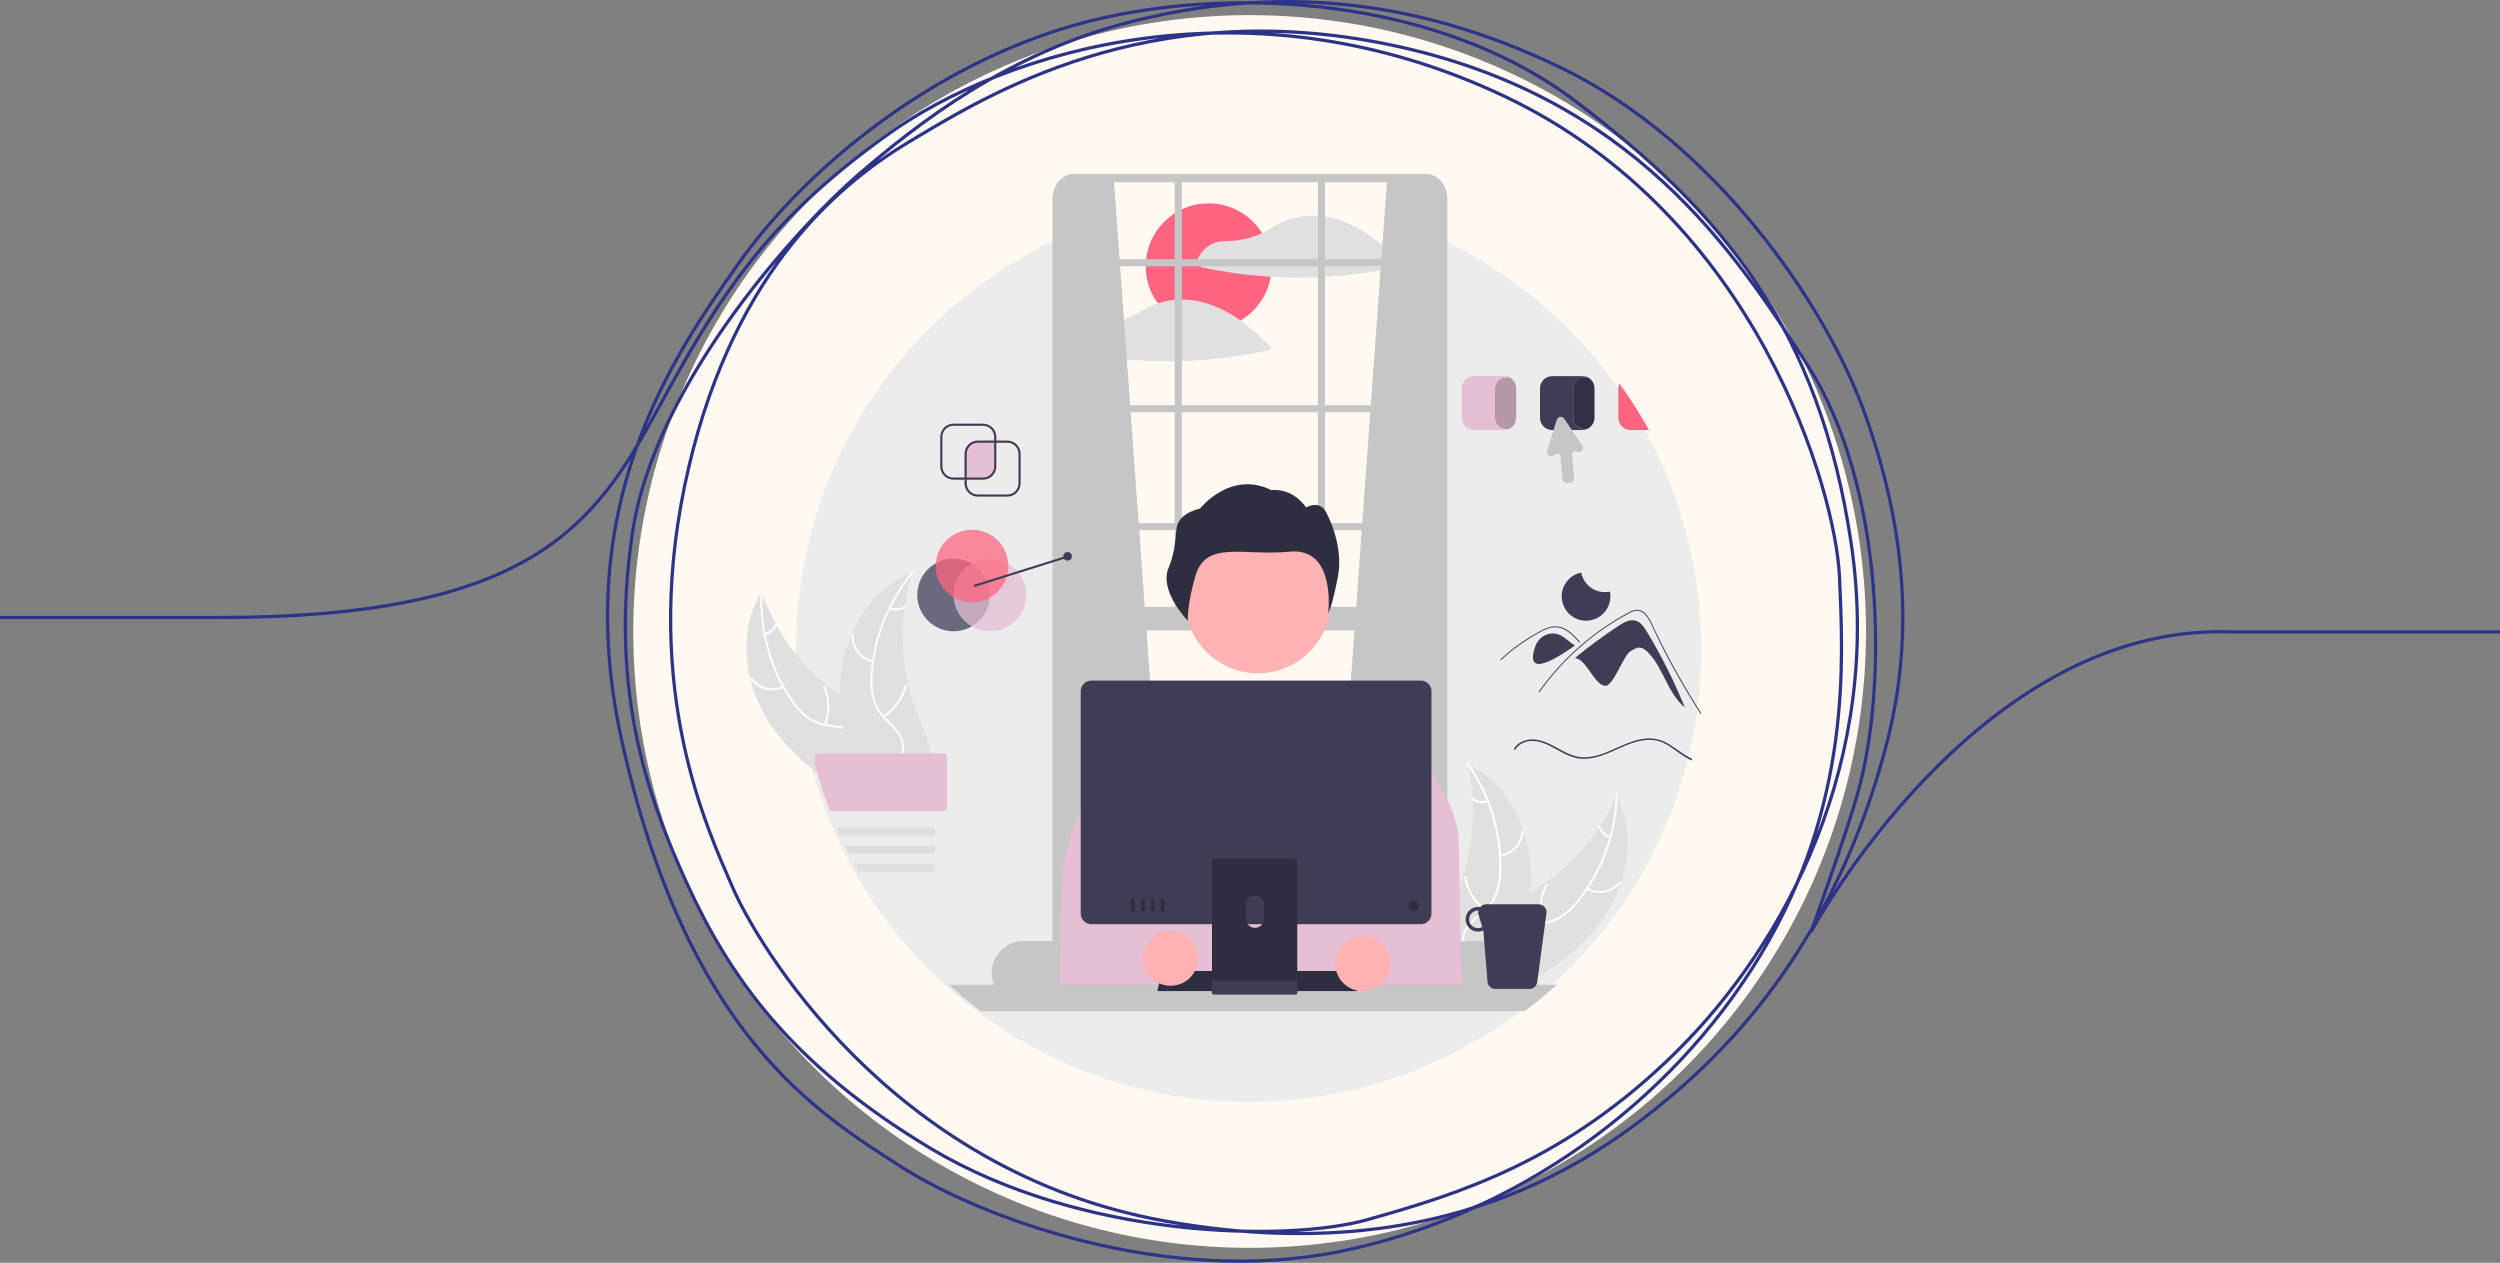 <?xml version="1.0" encoding="UTF-8"?><svg id="_レイヤー_2" xmlns="http://www.w3.org/2000/svg" viewBox="0 0 375.19 189.52"><rect x="0" y="0" width="375.19" height="189.52" fill="#808080" stroke="none"/><defs><style>.cls-1{fill:#dedede;}.cls-1,.cls-2,.cls-3,.cls-4,.cls-5,.cls-6,.cls-7,.cls-8,.cls-9,.cls-10,.cls-11,.cls-12,.cls-13,.cls-14,.cls-15{stroke-width:0px;}.cls-2,.cls-5{fill:#e5bfd3;}.cls-3,.cls-9{fill:#ff6580;}.cls-4{fill:#ffb2b2;}.cls-5,.cls-8,.cls-9,.cls-10{isolation:isolate;}.cls-5,.cls-9,.cls-10{opacity:.74;}.cls-6{fill:#e0e0e0;}.cls-7,.cls-10{fill:#3f3d56;}.cls-8{fill:#000;opacity:.21;}.cls-16{fill:none;stroke:#2d3487;stroke-miterlimit:10;stroke-width:.49px;}.cls-11{fill:#2f2e41;}.cls-12{fill:#c6c6c6;}.cls-13{fill:#ececec;}.cls-14{fill:#fff;}.cls-15{fill:#fff9f2;}</style></defs><g id="_デザイン"><circle class="cls-15" cx="187.54" cy="94.77" r="92.5"/><path class="cls-13" d="M246.84,64.54c-1.34-2.42-2.83-4.76-4.46-6.99-1.14-1.57-2.34-3.09-3.61-4.55h0c-2.3-2.65-4.79-5.13-7.47-7.4-.55-.47-1.1-.92-1.67-1.37-5.08-4.04-10.71-7.33-16.72-9.77l.05,8.79.58,100.17h-49.87l-2.8-99.98.21-8.65c-24.45,10.28-41.62,34.46-41.62,62.65,0,5.82.74,11.61,2.21,17.24.62,2.38,1.37,4.72,2.25,7.02.32.83.65,1.66,1.01,2.48.17.4.34.79.52,1.19.23.51.47,1.03.72,1.53.19.4.39.79.59,1.19.26.52.53,1.03.8,1.54.21.4.43.79.65,1.19,3.59,6.34,8.17,12.07,13.57,16.97,1.54,1.4,3.14,2.72,4.8,3.97,24.18,18.17,57.46,18.17,81.64,0,.91-.68,1.79-1.38,2.66-2.11.58-.48,1.14-.97,1.7-1.47.15-.13.3-.26.44-.4,4.98-4.51,9.26-9.74,12.71-15.5,1.27-2.11,2.42-4.3,3.44-6.54.27-.59.53-1.19.79-1.79,1.17-2.76,2.16-5.59,2.95-8.48.12-.45.24-.89.35-1.34h0c.02-.08.04-.16.06-.24.12-.47.23-.95.34-1.43h0c.35-1.54.64-3.09.88-4.66.03-.2.06-.4.09-.61.01-.07.02-.15.03-.22h0c.17-1.22.31-2.44.42-3.67.17-1.94.25-3.89.25-5.87.02-11.51-2.9-22.83-8.48-32.9Z"/><path class="cls-6" d="M240.17,138.45c4.02-5.43,5.57-13.09,2.44-19.08-2.93,6.74-8.16,12.23-14.75,15.49-2.55,1.25-5.51,2.37-6.69,4.95-.73,1.6-.59,3.5,0,5.16.59,1.66,1.59,3.14,2.58,4.6l.05.44c6.24-2.59,12.34-6.12,16.36-11.56Z"/><path class="cls-14" d="M242.48,119.42c-.18,5.59-2.12,10.99-5.54,15.41-.72.97-1.59,1.81-2.57,2.51-.98.65-2.11,1.02-3.29,1.08-1.09.08-2.22.03-3.27.37-1.09.37-1.96,1.19-2.41,2.24-.58,1.29-.67,2.71-.71,4.1-.04,1.55-.06,3.15-.79,4.56-.09.17.18.3.27.13,1.27-2.45.44-5.31,1.2-7.88.35-1.2,1.07-2.3,2.27-2.78,1.05-.42,2.21-.37,3.32-.44,1.14-.04,2.26-.36,3.25-.94,1.02-.64,1.91-1.46,2.66-2.4,1.71-2.1,3.07-4.46,4.05-6.98,1.13-2.88,1.76-5.93,1.86-9.01,0-.19-.29-.16-.3.03Z"/><path class="cls-14" d="M238.12,133.47c1.7.98,3.85.58,5.09-.93.12-.15-.1-.34-.23-.19-1.15,1.41-3.16,1.78-4.73.86-.17-.1-.29.17-.13.27h0Z"/><path class="cls-14" d="M231.64,138.46c-.52-1.87-.32-3.86.57-5.58.09-.17-.18-.3-.27-.13-.92,1.79-1.12,3.87-.58,5.81.05.18.33.08.28-.1Z"/><path class="cls-14" d="M241.65,125.54c-.72-.24-1.28-.82-1.48-1.56-.05-.19-.33-.08-.28.1.22.81.83,1.46,1.63,1.73.07.03.16,0,.2-.07.03-.07,0-.16-.07-.2h0Z"/><path class="cls-6" d="M220.23,114.6c.03.12.06.23.08.35.36,1.57.6,3.17.71,4.78.01.12.02.25.03.37.21,3.88-.29,7.76-1.5,11.46-.48,1.47-1.07,2.9-1.77,4.28-.96,1.91-2.16,3.89-2.43,5.95-.03.21-.05.43-.05.65l7.98,7.6s.05.02.08.03l.3.32c.04-.07.08-.14.12-.21.02-.04.05-.08.07-.12.02-.03.03-.05.05-.08,0,0,.01-.02.01-.03.02-.02.03-.05.04-.07.23-.4.46-.81.68-1.21t0,0c1.71-3.1,3.17-6.38,4.1-9.77.03-.1.06-.21.08-.31.41-1.53.69-3.09.84-4.67.08-.86.12-1.73.11-2.6-.02-2.24-.4-4.47-1.11-6.59-1.42-4.24-4.19-7.97-8.13-9.96-.1-.05-.2-.1-.3-.15Z"/><path class="cls-14" d="M220.15,114.72c3.22,4.57,4.92,10.05,4.86,15.64,0,1.2-.17,2.4-.54,3.55-.39,1.11-1.07,2.09-1.97,2.84-.82.72-1.75,1.36-2.39,2.27-.64.95-.85,2.13-.57,3.24.31,1.38,1.1,2.57,1.91,3.7.9,1.26,1.85,2.55,2.12,4.11.03.19.32.13.29-.06-.46-2.72-2.84-4.5-3.78-7.01-.44-1.17-.53-2.48.14-3.59.58-.97,1.54-1.63,2.38-2.35.89-.72,1.59-1.65,2.03-2.71.42-1.13.65-2.31.68-3.52.1-2.71-.23-5.41-.98-8.01-.83-2.98-2.17-5.79-3.95-8.31-.11-.16-.33.04-.22.2h0Z"/><path class="cls-14" d="M225.13,128.56c1.94-.24,3.42-1.85,3.5-3.81,0-.19-.29-.21-.3-.02-.07,1.82-1.45,3.32-3.26,3.54-.19.02-.13.31.06.29h0Z"/><path class="cls-14" d="M222.96,136.45c-1.54-1.18-2.58-2.89-2.91-4.8-.03-.19-.32-.13-.29.06.35,1.98,1.43,3.77,3.04,4.99.15.12.32-.13.16-.25h0Z"/><path class="cls-14" d="M223.18,120.11c-.72.25-1.51.11-2.12-.35-.15-.12-.31.13-.16.25.67.51,1.54.66,2.34.4.08-.02.13-.1.12-.18-.02-.08-.1-.13-.18-.12h0Z"/><path class="cls-6" d="M115.18,108.02c-3.57-5.74-4.49-13.5-.88-19.21,2.38,6.96,7.14,12.85,13.44,16.63,2.44,1.45,5.3,2.81,6.26,5.48.6,1.66.31,3.54-.42,5.14-.72,1.61-1.84,3-2.95,4.38l-.09.43c-6.01-3.09-11.8-7.1-15.37-12.85Z"/><path class="cls-14" d="M114.43,88.86c-.27,5.59,1.22,11.12,4.27,15.81.64,1.02,1.43,1.94,2.36,2.71.92.72,2.02,1.19,3.19,1.34,1.08.17,2.21.21,3.23.64,1.05.46,1.86,1.34,2.22,2.43.48,1.33.45,2.75.37,4.15-.09,1.54-.2,3.15.41,4.61.07.18-.2.28-.28.11-1.07-2.54-.01-5.32-.56-7.95-.25-1.22-.88-2.38-2.03-2.96-1.01-.5-2.17-.55-3.27-.71-1.14-.14-2.22-.55-3.17-1.2-.96-.72-1.79-1.61-2.45-2.61-1.53-2.23-2.7-4.69-3.46-7.29-.89-2.96-1.27-6.05-1.12-9.13,0-.19.3-.14.29.05h0Z"/><path class="cls-14" d="M117.63,103.22c-1.77.84-3.88.27-4.99-1.34-.11-.16.13-.33.24-.18,1.03,1.5,3,2.03,4.65,1.24.17-.08.28.2.11.28h0Z"/><path class="cls-14" d="M123.68,108.72c.67-1.82.63-3.82-.11-5.61-.07-.18.21-.28.28-.11.77,1.86.81,3.95.1,5.84-.07.18-.34.06-.27-.12h0Z"/><path class="cls-14" d="M114.76,95.03c.74-.18,1.34-.72,1.6-1.43.06-.18.34-.06.27.12-.29.79-.95,1.38-1.76,1.59-.08.03-.16-.01-.19-.09-.03-.08.01-.16.09-.19Z"/><path class="cls-6" d="M137,85.87c-.04.11-.07.23-.11.34-.49,1.54-.86,3.11-1.09,4.7-.02.12-.04.25-.06.37-.53,3.85-.34,7.76.56,11.54.36,1.5.83,2.98,1.42,4.41.81,1.98,1.84,4.06,1.94,6.12.01.22.01.43,0,.65l-8.57,6.93s-.05.01-.08.02l-.33.29c-.04-.07-.07-.15-.11-.22-.02-.04-.04-.08-.06-.13-.01-.03-.03-.06-.04-.08,0,0,0-.02-.01-.03-.01-.02-.02-.05-.04-.07-.2-.42-.39-.84-.58-1.27t0,0c-1.45-3.23-2.65-6.62-3.29-10.07-.02-.1-.04-.21-.06-.32-.28-1.56-.43-3.14-.46-4.72-.01-.87.02-1.74.1-2.6.2-2.23.76-4.42,1.64-6.48,1.76-4.11,4.82-7.61,8.91-9.27.1-.04.21-.08.31-.12Z"/><path class="cls-14" d="M137.07,85.99c-3.58,4.3-5.72,9.61-6.11,15.19-.11,1.2-.02,2.41.25,3.58.3,1.13.9,2.17,1.74,2.99.76.78,1.64,1.5,2.2,2.46.56,1,.68,2.19.31,3.28-.42,1.35-1.3,2.47-2.2,3.53-1,1.18-2.05,2.39-2.44,3.93-.05.19-.33.1-.29-.08.68-2.67,3.2-4.26,4.34-6.68.53-1.13.73-2.43.16-3.58-.5-1.01-1.4-1.75-2.18-2.54-.83-.79-1.45-1.78-1.81-2.86-.33-1.16-.46-2.36-.39-3.56.12-2.7.67-5.37,1.62-7.91,1.07-2.9,2.63-5.59,4.61-7.97.12-.15.33.07.2.22h0Z"/><path class="cls-14" d="M130.98,99.39c-1.92-.4-3.26-2.13-3.18-4.08,0-.08.07-.15.16-.14.08,0,.14.07.14.15-.08,1.82,1.18,3.43,2.96,3.79.19.04.1.32-.08.29h0Z"/><path class="cls-14" d="M132.5,107.42c1.63-1.05,2.8-2.67,3.29-4.55.05-.19.33-.1.29.08-.51,1.95-1.73,3.64-3.43,4.72-.16.1-.3-.16-.14-.26h0Z"/><path class="cls-14" d="M133.61,91.12c.7.3,1.5.24,2.14-.18.16-.11.3.16.14.26-.71.46-1.59.53-2.36.2-.08-.03-.12-.11-.1-.18.02-.08.11-.12.18-.1Z"/><circle class="cls-3" cx="181.39" cy="39.96" r="9.44"/><path class="cls-6" d="M210.29,39.47c-.85-.9-1.75-1.75-2.69-2.55-1.84-1.56-3.87-2.89-6.14-3.72-.85-.32-1.74-.55-2.64-.69-.11-.02-.21-.03-.32-.05,0,0-.02,0-.02,0-.02,0-.03,0-.05,0-.22-.03-.44-.05-.66-.07-1.2-.08-2.4.03-3.56.32-.68.17-1.33.4-1.97.69-.64.31-1.25.66-1.85,1.05-.32.19-.65.37-.98.53-.98.47-2.02.8-3.1.99-.72.13-1.46.2-2.19.22-.64.01-1.24.03-1.85.27-1.31.49-2.31,1.57-2.69,2.92-.03.12.02.25.13.31.16.12.32.25.5.36.15.07.32.11.48.13.27.06.55.11.82.17,1.01.2,2.02.38,3.04.53,2.05.31,4.1.53,6.17.65.01,0,.03,0,.04,0,2.34.14,4.68.16,7.02.07.35-.01.71-.03,1.06-.05,1.48-.08,2.95-.21,4.41-.39,1.36-.17,2.71-.37,4.06-.61.96-.17,1.92-.37,2.88-.58.15-.04.23-.2.19-.35-.01-.04-.04-.08-.07-.12Z"/><path class="cls-6" d="M190.67,52.06c-1.37-1.46-2.87-2.79-4.5-3.96-.54-.38-1.09-.73-1.66-1.06-.7-.4-1.42-.76-2.17-1.06-.17-.07-.34-.13-.5-.2-.96-.35-1.95-.6-2.96-.74,0,0-.02,0-.02,0-.02,0-.03,0-.05,0-.49-.06-.98-.09-1.48-.09-.35,0-.71.02-1.06.05-.57.06-1.13.15-1.69.29-.27.07-.55.15-.82.24-.39.13-.78.28-1.15.45,0,0-.01,0-.02,0-.63.31-1.24.66-1.83,1.04-.01,0-.03.02-.04.02-.67.4-1.37.73-2.11.99-.63.22-1.28.39-1.93.51-.72.13-1.46.2-2.19.21-.64.01-1.24.03-1.84.27-1.31.49-2.31,1.57-2.7,2.92-.03.12.02.25.13.31.16.12.32.25.5.35.15.07.32.11.48.13.27.06.55.11.82.17,1.01.2,2.02.38,3.04.53,1.4.21,2.8.38,4.2.51.67.06,1.33.11,2,.15,1.71.1,3.43.14,5.14.12.35,0,.71-.01,1.06-.02,2.1-.06,4.2-.22,6.29-.47,2.33-.28,4.64-.68,6.93-1.2.15-.04.23-.2.19-.35-.01-.04-.04-.08-.07-.12Z"/><path class="cls-12" d="M167.14,26.72l8.32,114.91-16.63,1.48V28.19c1.98-1.55,4.83-1.79,8.32-1.46Z"/><path class="cls-12" d="M208.19,26.72l-8.32,114.91,16.63,1.48V28.19c-1.98-1.55-4.83-1.79-8.32-1.46Z"/><path class="cls-12" d="M216.9,28.24c-.52-1.27-1.61-2.14-2.88-2.14h-52.87c-1.76,0-3.2,1.69-3.2,3.78v114.22c-.02,1.06.38,2.08,1.1,2.85.38.4.86.68,1.38.83.23.06.47.1.71.1h52.87c.24,0,.48-.03.71-.1,1.42-.38,2.49-1.89,2.49-3.68V29.87c0-.56-.11-1.12-.32-1.64ZM216.15,144.09c0,1.39-.96,2.52-2.14,2.52h-52.87c-.98,0-1.8-.78-2.06-1.84-.05-.22-.08-.45-.08-.69V29.87c0-1.39.96-2.52,2.14-2.52h52.87c.22,0,.43.04.64.11.87.32,1.5,1.28,1.5,2.41v114.22Z"/><rect class="cls-12" x="158.47" y="60.81" width="58.21" height="1.06"/><rect class="cls-12" x="158.47" y="38.9" width="58.21" height="1.06"/><rect class="cls-12" x="158.47" y="78.51" width="58.21" height="1.06"/><rect class="cls-12" x="176.3" y="26.57" width="1.06" height="66.97"/><rect class="cls-12" x="197.79" y="26.57" width="1.06" height="66.97"/><path class="cls-12" d="M223.32,141.23h-69.71c-2.64,0-4.77,2.14-4.78,4.78,0,.61.12,1.21.34,1.78.73,1.81,2.48,3,4.43,3h69.71c1.7,0,3.27-.9,4.12-2.37.12-.2.22-.42.31-.64.23-.56.35-1.17.34-1.78,0-2.64-2.14-4.77-4.78-4.78Z"/><rect class="cls-12" x="158.83" y="91.07" width="57.86" height="3.54"/><path class="cls-12" d="M187.22,90.01h1.06c1.07,0,1.95.87,1.95,1.95h-4.95c0-1.07.87-1.95,1.95-1.95h0Z"/><circle id="b6ad44ff-295b-418b-9346-03b76e49c34f" class="cls-4" cx="188.78" cy="90.08" r="10.96"/><path id="e8f77054-5a04-4fda-83df-6cd2e0c3cac3-600" class="cls-11" d="M176.54,79.54c.08-1.26.92-2.55,3.56-3.22,0,0,4.54-5.81,10.71-2.76,0,0,2.99-.51,5.21,2.59,0,0,2.2-1.3,3.13,1,0,0,2.58,4.69,1.63,9.47s-1.44,5.38-1.44,5.38c0,0,1.21-9.89-5.76-9.21-6.97.69-12.58-1.77-14.16,3.6-1.31,4.46-1.15,6.77-1.15,6.77,0,0-4.38-4.45-2.89-7.95.76-1.79,1.03-3.74,1.16-5.68Z"/><path class="cls-2" d="M158.96,150.01h60.65c-.41-4.63-.67-22.31-.67-23.47,0-5.13-4.2-10.74-4.2-10.74l-1.5-.83-12.56-3.92-3.25-4.22c-.69-.9-1.76-1.42-2.89-1.41l-10.26.08c-.9,0-1.77.35-2.43.96l-6.36,5.9-9.32,4.45-.02-.02-.1.07-1.38,1-.89.64s-2.33,2.8-4.2,11.2c-.28,1.26-.48,17.62-.61,20.3Z"/><path class="cls-12" d="M233.64,147.78c-.15.13-.29.27-.44.4-.56.5-1.13.99-1.7,1.47-.87.72-1.76,1.43-2.66,2.11h-81.64c-1.66-1.25-3.26-2.57-4.8-3.97h91.25Z"/><polygon class="cls-11" points="203.72 148.74 173.7 148.74 174.34 145.72 203.08 145.72 203.72 148.74"/><path class="cls-7" d="M230.87,135.71h-7.81c-.36,0-.7.16-.93.43-.11-.02-.22-.03-.33-.03-1.02,0-1.85.83-1.85,1.85s.83,1.85,1.85,1.85h0c.28,0,.56-.06.81-.19l.13,1.6.52,6.33c.02.08.06.16.1.23.21.39.62.64,1.07.64h5.08c.45,0,.86-.24,1.07-.64.04-.07.07-.15.1-.23l1.37-10.26c.2-.64-.16-1.33-.81-1.53-.12-.04-.24-.05-.36-.05ZM221.8,139.29c-.73,0-1.32-.59-1.32-1.32,0-.73.59-1.32,1.32-1.32.02,0,.05,0,.07,0-.05.21-.05.44.02.65l.56,1.82c-.2.11-.42.18-.65.18h0Z"/><path class="cls-7" d="M213.23,102.14h-49.44c-.88,0-1.6.72-1.6,1.6v33.36c0,.88.72,1.6,1.6,1.6h49.44c.88,0,1.6-.72,1.6-1.6v-33.36c0-.88-.72-1.6-1.6-1.6Z"/><path class="cls-11" d="M194.08,128.87h-11.57c-.34,0-.62.28-.62.62v18.27h12.8v-18.27c0-.34-.28-.62-.62-.62h0ZM188.34,139.25c-.75,0-1.36-.61-1.37-1.37v-2.11c0-.75.61-1.37,1.37-1.37s1.37.61,1.37,1.37v2.11c0,.75-.61,1.36-1.37,1.37h0Z"/><path class="cls-7" d="M181.86,147.17v1.76c0,.19.15.34.34.34h12.19c.19,0,.34-.15.34-.34v-1.76h-12.88Z"/><circle class="cls-11" cx="212.18" cy="135.97" r=".78"/><path class="cls-11" d="M170.03,134.84c-.15,0-.27.12-.27.27h0v1.41c0,.15.12.27.27.27.15,0,.27-.12.27-.27v-1.41c0-.15-.12-.27-.27-.27h0Z"/><path class="cls-11" d="M171.52,134.84c-.15,0-.27.12-.27.27h0v1.41c0,.15.12.27.27.27.15,0,.27-.12.27-.27v-1.41c0-.15-.12-.27-.27-.27h0Z"/><path class="cls-11" d="M173,134.84c-.15,0-.27.12-.27.27h0v1.41c0,.15.12.27.27.27.15,0,.27-.12.27-.27v-1.41c0-.15-.12-.27-.27-.27h0Z"/><path class="cls-11" d="M174.48,134.84c-.15,0-.27.12-.27.27h0v1.41c0,.15.12.27.27.27.15,0,.27-.12.27-.27v-1.41c0-.15-.12-.27-.27-.27h0Z"/><circle class="cls-4" cx="175.67" cy="143.81" r="4.13"/><circle class="cls-4" cx="204.51" cy="144.61" r="4.13"/><path class="cls-7" d="M247.13,94.77c-.41-.67-.89-1.4-1.65-1.62-.88-.26-1.78.25-2.54.75-2.28,1.5-4.49,3.12-6.59,4.86v.03c1.64-.11,3,4.25,4.64,4.13,1.18-.08,2.69-4.65,3.74-5.21.4-.21.78-.5,1.23-.52.56-.02,1.05.37,1.43.77,2.27,2.41,2.92,6.1,5.47,8.23-1.6-3.95-3.52-7.78-5.73-11.43Z"/><path class="cls-7" d="M251.49,100.63c1.2,2.16,2.46,4.28,3.8,6.35h0c0,.07-.02.15-.03.22-.16-.25-.32-.5-.48-.75-1.2-1.89-2.35-3.81-3.43-5.77-.51-.93-1.02-1.87-1.51-2.82-.38-.73-.75-1.47-1.11-2.21-.1-.21-.2-.43-.3-.64-.24-.5-.47-1.01-.71-1.5-.28-.57-.63-1.16-1.15-1.54-.24-.18-.52-.29-.81-.31-.42,0-.82.12-1.18.34-2.69,1.41-5.19,3.14-7.47,5.15-2.28,2-4.31,4.26-6.07,6.73-.05.08-.18,0-.13-.07.21-.3.43-.6.65-.89,2.76-3.66,6.13-6.81,9.98-9.31.65-.42,1.31-.82,1.98-1.2.34-.19.68-.38,1.02-.56.33-.19.7-.31,1.09-.34,1.32-.02,2,1.47,2.47,2.48.15.32.29.63.45.95.57,1.19,1.16,2.37,1.78,3.54.38.72.76,1.44,1.16,2.15Z"/><path class="cls-7" d="M236.98,96.41c-.08-.09-.15-.17-.23-.26-.61-.67-1.26-1.34-2.09-1.72-.4-.19-.83-.29-1.27-.3-.45.01-.9.11-1.32.29-.2.08-.39.17-.59.27-.22.11-.43.23-.65.35-.4.22-.8.45-1.19.7-.78.48-1.53,1-2.26,1.55-.38.29-.75.58-1.11.89-.34.28-.67.58-.99.88-.07.06-.17-.04-.1-.1.09-.08.17-.16.26-.24.24-.22.49-.44.74-.65.46-.39.93-.76,1.41-1.12.75-.56,1.53-1.07,2.33-1.55.4-.24.81-.47,1.22-.69.12-.07.25-.13.38-.19.29-.15.59-.27.9-.37.44-.14.9-.19,1.36-.13.44.06.86.21,1.25.43.82.46,1.45,1.17,2.07,1.86.06.07-.04.17-.1.1Z"/><path class="cls-7" d="M230.98,99.65c-.21.01-.41-.05-.59-.17-.45-.34-.44-1.17.04-2.52.26-.74.82-1.34,1.54-1.66.68-.3,1.45-.31,2.12-.01.06.03.12.05.17.08h0c.39.22.75.48,1.09.77.28.25.59.47.91.67l.11.06-.1.07c-2.57,1.81-4.32,2.7-5.29,2.7Z"/><path class="cls-7" d="M240.88,88.87c-1.74,0-3.25-1.23-3.58-2.94-1.98.4-3.26,2.33-2.85,4.3s2.33,3.26,4.3,2.85c1.97-.4,3.25-2.31,2.86-4.29-.24.05-.48.07-.72.07Z"/><circle class="cls-10" cx="143.11" cy="89.29" r="5.45"/><circle class="cls-5" cx="148.56" cy="89.29" r="5.45"/><circle class="cls-9" cx="145.88" cy="84.95" r="5.45"/><rect class="cls-7" x="145.84" y="85.58" width="14.67" height=".32" transform="translate(-18.66 49.85) rotate(-17.44)"/><circle class="cls-7" cx="160.22" cy="83.49" r=".64"/><path class="cls-7" d="M251.1,112.07c.93.66,1.82,1.32,2.85,1.83-.02.08-.04.16-.06.24-.13-.06-.25-.12-.37-.18-1.04-.54-1.93-1.28-2.9-1.92-.48-.33-1.01-.6-1.57-.78-.58-.17-1.19-.25-1.79-.21-2.52.12-4.68,1.63-7.02,2.39-1.15.37-2.37.57-3.56.34-1.2-.23-2.26-.87-3.31-1.44-1.04-.57-2.18-1.14-3.39-1.14-.99,0-2.03.4-2.56,1.28-.03.06-.11.07-.16.04-.05-.03-.07-.1-.04-.16.12-.2.26-.38.43-.54.69-.66,1.71-.91,2.65-.84,1.21.1,2.31.67,3.36,1.24,1.11.61,2.25,1.27,3.53,1.4,1.27.13,2.52-.2,3.7-.64,2.28-.87,4.52-2.31,7.05-2.15,1.19.08,2.22.59,3.18,1.27Z"/><path class="cls-2" d="M151.5,66.15v.32c-.11-.02-.22-.03-.32-.03h-1.66v3.57c0,1.1-.89,1.99-1.99,1.99h-2.45v.55c0,.22.04.44.13.64h-.34c-.07-.21-.11-.42-.11-.64v-.55h-1.35v-.32h1.35v-3.57c0-1.1.89-1.99,1.99-1.99h2.45v-.56h.32v.56h1.66c.11,0,.22,0,.32.03Z"/><path class="cls-7" d="M147.53,63.58h-4.43c-1.1,0-1.99.89-1.99,1.99v4.43c0,1.1.89,1.99,1.99,1.99h4.43c1.1,0,1.99-.89,1.99-1.99v-4.44c0-1.1-.89-1.98-1.99-1.98ZM149.2,70c0,.92-.75,1.67-1.67,1.67h-4.43c-.92,0-1.67-.75-1.67-1.67v-4.43c0-.92.75-1.67,1.67-1.67h4.43c.92,0,1.67.75,1.67,1.67v4.44Z"/><path class="cls-7" d="M144.75,71.68v.32h.32v-.32h-.32ZM144.75,71.68v.32h.32v-.32h-.32ZM151.5,66.15c-.11-.02-.22-.03-.32-.03h-4.43c-1.1,0-1.99.89-1.99,1.99v4.43c0,.22.04.44.11.64.27.81,1.03,1.35,1.88,1.35h4.43c1.1,0,1.99-.89,1.99-1.99v-4.43c0-.97-.71-1.81-1.67-1.96ZM152.85,72.54c0,.92-.75,1.67-1.67,1.67h-4.43c-.92,0-1.67-.75-1.67-1.67v-4.43c0-.92.75-1.67,1.67-1.67h4.43c.92,0,1.67.75,1.67,1.67v4.43ZM144.75,71.68v.32h.32v-.32h-.32Z"/><path class="cls-2" d="M141.62,113.07h-18.83c-.27,0-.49.22-.5.49v1.12c.62,2.38,1.37,4.72,2.25,7.02h17.08c.27,0,.49-.22.49-.49h0v-7.64c0-.27-.22-.49-.49-.49Z"/><path class="cls-1" d="M139.82,124.18h-14.28c.17.4.34.79.52,1.19h13.75c.77.01.77-1.2,0-1.19Z"/><path class="cls-1" d="M139.82,126.9h-13.04c.19.4.39.79.59,1.19h12.45c.77.01.77-1.2,0-1.19Z"/><path class="cls-1" d="M139.82,129.63h-11.65c.21.4.43.79.65,1.19h10.99c.77.01.77-1.2,0-1.19Z"/><path class="cls-7" d="M237.46,56.43h-.09c.28,0,.56.07.81.19h-.41c-.92,0-1.67.75-1.67,1.67v4.43c0,.92.75,1.67,1.67,1.67h.26c-.21.08-.44.13-.66.13h.09c1.01,0,1.83-.82,1.83-1.83v-4.43c0-1.01-.82-1.83-1.83-1.83Z"/><path class="cls-8" d="M237.46,56.43h-.09c.28,0,.56.07.81.19h-.41c-.92,0-1.67.75-1.67,1.67v4.43c0,.92.75,1.67,1.67,1.67h.26c-.21.08-.44.13-.66.13h.09c1.01,0,1.83-.82,1.83-1.83v-4.43c0-1.01-.82-1.83-1.83-1.83Z"/><path class="cls-2" d="M225.71,56.43h-.09c.28,0,.56.07.81.19h-.41c-.92,0-1.67.75-1.67,1.67v4.43c0,.92.75,1.67,1.67,1.67h.26c-.21.08-.44.13-.66.13h.09c1.01,0,1.83-.82,1.83-1.83v-4.43c0-1.01-.82-1.83-1.83-1.83Z"/><path class="cls-8" d="M225.71,56.43h-.09c.28,0,.56.07.81.19h-.41c-.92,0-1.67.75-1.67,1.67v4.43c0,.92.75,1.67,1.67,1.67h.26c-.21.08-.44.13-.66.13h.09c1.01,0,1.83-.82,1.83-1.83v-4.43c0-1.01-.82-1.83-1.83-1.83Z"/><path class="cls-2" d="M226.03,64.41c-.92,0-1.67-.75-1.67-1.67v-4.43c0-.92.75-1.67,1.67-1.67h.41c-.25-.13-.53-.19-.81-.19h-4.43c-1.01,0-1.83.82-1.83,1.83v4.43c0,1.01.82,1.83,1.83,1.83h4.43c.23,0,.45-.04.66-.13h-.26Z"/><path class="cls-7" d="M237.78,64.41c-.92,0-1.67-.75-1.67-1.67v-4.43c0-.92.75-1.67,1.67-1.67h.41c-.25-.13-.53-.19-.81-.19h-4.43c-1.01,0-1.83.82-1.83,1.83v4.43c0,1.01.82,1.83,1.83,1.83h4.43c.23,0,.45-.04.66-.13h-.26Z"/><path class="cls-3" d="M243.02,57.55c1.63,2.24,3.12,4.57,4.46,6.99h-2.78c-1.01,0-1.83-.82-1.83-1.83v-4.43c0-.25.05-.5.15-.73Z"/><path class="cls-12" d="M237.45,66.87l-1.55-2.33-1.14-1.7c-.19-.29-.59-.37-.88-.18-.12.08-.21.2-.25.34l-.48,1.54-.96,3.09c-.1.33.08.69.42.79.17.05.36.03.52-.07l.34-.21c.22-.14.51-.07.65.15.04.06.06.13.07.21l.31,3.41c.03.32.3.57.63.57.02,0,.04,0,.06,0l.48-.04c.35-.03.6-.34.57-.69,0,0,0,0,0,0l-.32-3.53c-.02-.26.17-.49.43-.51.08,0,.17,0,.24.04l.07.03c.32.15.69,0,.84-.31.09-.2.07-.43-.05-.62Z"/><path class="cls-16" d="M0,92.67h32.9c46.9,0,56.37-13.9,65.76-31.15,9.39-17.25,16.2-28.11,34.36-41.19,18.17-13.08,54.8-23.92,92.83-5.85,38.03,18.06,49.64,59.4,50.21,72.03.56,12.63,1.81,34.06-11.77,56.68-13.58,22.62-37.19,39.32-63.16,44.62-25.97,5.3-53.88-4.95-66.08-12.83-12.22-7.9-32.04-19.6-41.8-64.11-7.74-35.33,8.06-57.83,17.61-71.36,9.55-13.53,27.5-28.67,48.74-35.25,21.23-6.58,54.76-5.78,76.86,10.94,22.1,16.72,36.6,34.1,41.37,66.43,4.77,32.33-9.74,59.94-26.31,76.28-16.57,16.34-32.49,21.25-46.33,25.14-11.94,3.35-42.76,2.96-65.59-10.74-20.97-12.58-30.11-25.75-36.56-39.84-6.38-13.96-11.5-29.8-8.12-52.54,3.41-22.93,25.79-46.81,34.08-53.88,8.29-7.08,22.16-18.32,41.83-23.06,19.67-4.74,40.47-3.94,63.48,7.2,23.01,11.13,39.62,35.47,45.43,51.53,5.53,15.28,8.15,32.35,3.2,50.68-4.98,18.48-14.34,37.04-31.96,51.94-11.72,9.91-34.84,26.38-76.23,18.89-41.39-7.49-61.35-41.97-64.86-50.18s-13.58-29.11-7.15-60.11c6.44-31,22.36-44.87,33.71-51.66,11.35-6.79,35.65-22.12,72.12-14.57,36.47,7.54,51.84,31.14,62.74,48.16,11.59,18.11,12.04,48.09,7.48,64.22-1.73,6.14-6.99,20.76-6.99,20.76,0,0,24.7-46.25,62.84-45.02h40.55"/></g></svg>